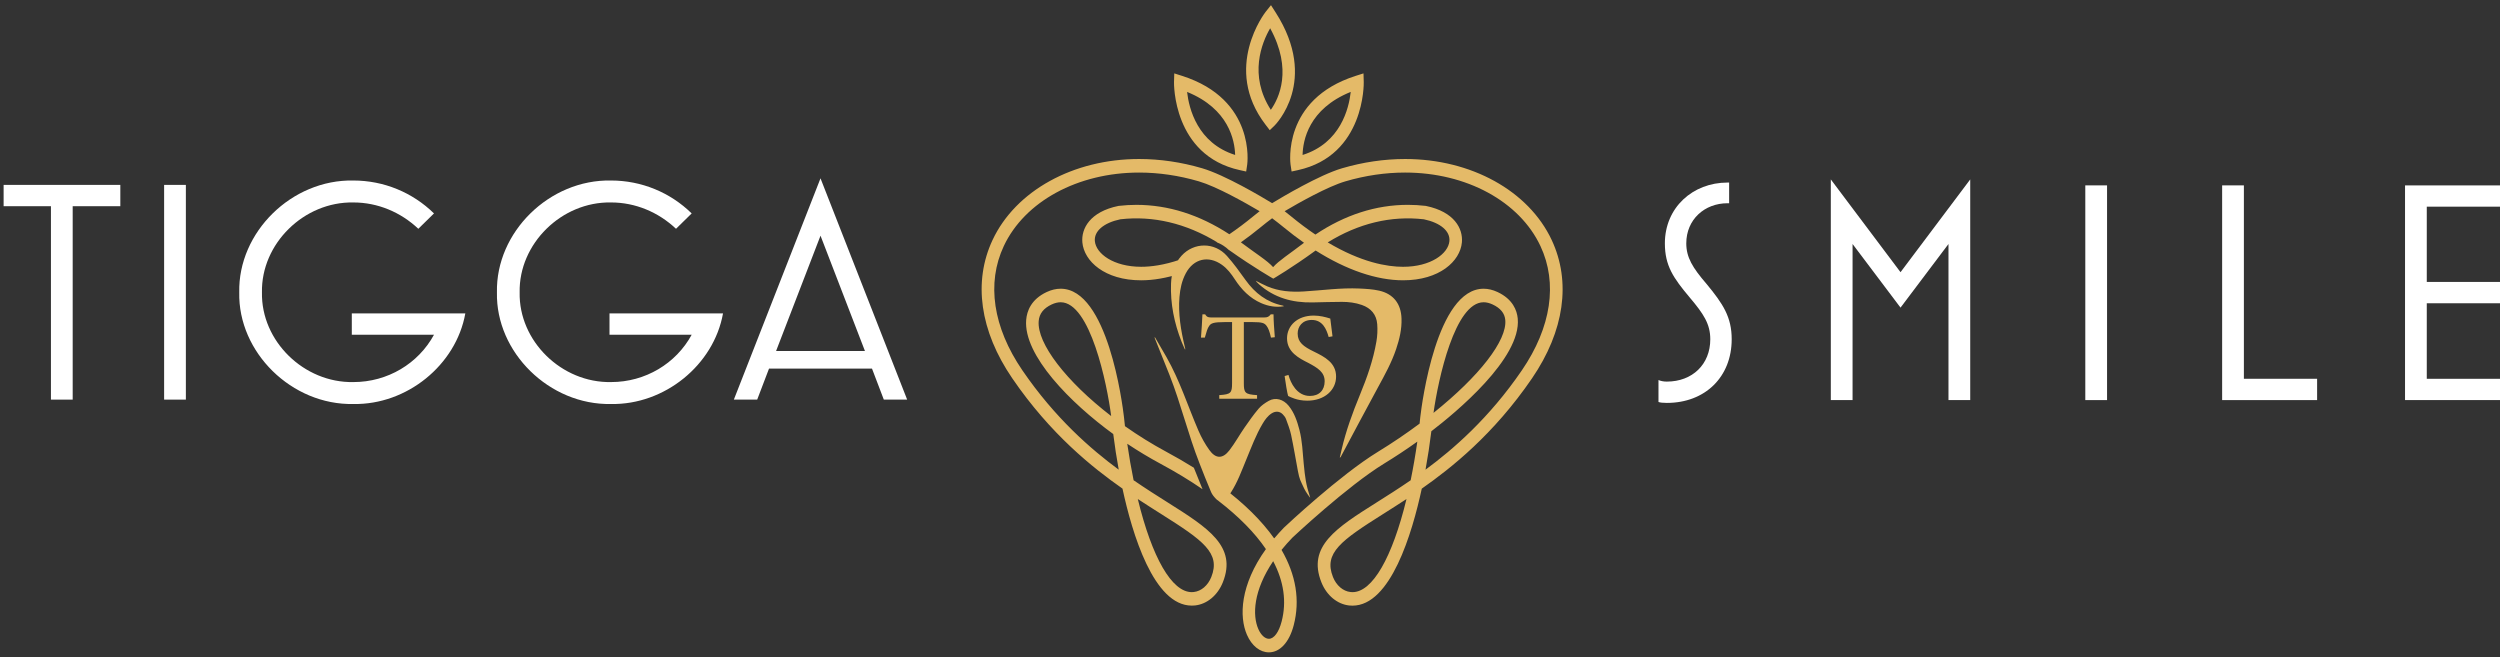 <?xml version="1.0" encoding="utf-8"?>
<!-- Generator: Adobe Illustrator 16.0.0, SVG Export Plug-In . SVG Version: 6.00 Build 0)  -->
<!DOCTYPE svg PUBLIC "-//W3C//DTD SVG 1.1//EN" "http://www.w3.org/Graphics/SVG/1.1/DTD/svg11.dtd">
<svg version="1.1" id="Layer_1" xmlns="http://www.w3.org/2000/svg" xmlns:xlink="http://www.w3.org/1999/xlink" x="0px" y="0px"
	 width="327px" height="86px" viewBox="0 0 327 86" enable-background="new 0 0 327 86" xml:space="preserve">
<rect x="0" y="0" width="327" height="86" fill="#333333" stroke="none"/>
<path fill="#E4BA68" d="M166.723,16.413l-0.638,0.615l-0.545-0.709c-5.709-7.439-0.047-14.7,0.01-14.774l0.694-0.868l0.604,0.942
	C172.591,10.576,166.779,16.356,166.723,16.413L166.723,16.413z M166.137,3.697c-1.086,1.876-2.836,6.127,0.088,10.669
	C167.286,12.859,169.1,9.111,166.137,3.697L166.137,3.697z M163.135,21.526l-0.136,0.909l-0.838-0.185
	c-8.78-1.929-8.603-11.412-8.601-11.506l0.034-1.145l1.02,0.324C164.303,13.016,163.148,21.441,163.135,21.526L163.135,21.526z
	 M155.271,12.024c0.248,2.194,1.364,6.687,6.285,8.244C161.504,18.377,160.732,14.234,155.271,12.024L155.271,12.024z
	 M169.779,22.25l-0.838,0.185l-0.137-0.909c-0.014-0.085-1.166-8.511,8.521-11.603l1.02-0.324l0.033,1.145
	C178.383,10.839,178.561,20.322,169.779,22.25L169.779,22.25z M170.378,20.271c4.953-1.561,6.056-6.056,6.298-8.25
	C171.168,14.242,170.417,18.385,170.378,20.271L170.378,20.271z M182.619,45.648c-0.592,1.764-1.485,3.379-2.371,5.004
	c-1.645,3.021-3.25,6.063-4.873,9.096c-0.021,0.043-0.049,0.086-0.133,0.111c0.08-0.354,0.158-0.705,0.242-1.058
	c0.57-2.463,1.434-4.827,2.396-7.161c0.933-2.261,1.741-4.56,2.155-6.976c0.127-0.735,0.162-1.503,0.107-2.248
	c-0.094-1.268-0.813-2.107-2.015-2.529c-0.838-0.294-1.712-0.402-2.591-0.403c-1.29-0.001-2.58,0.049-3.869,0.073
	c-2.611,0.049-4.986-0.598-6.982-2.368c-0.106-0.095-0.209-0.199-0.311-0.302c-0.027-0.03-0.047-0.066-0.113-0.161
	c0.543,0.266,1.01,0.525,1.499,0.732c1.528,0.649,3.136,0.762,4.771,0.664c2.421-0.146,4.831-0.494,7.264-0.384
	c0.873,0.04,1.763,0.088,2.608,0.281c1.856,0.425,2.848,1.713,2.914,3.62C183.372,43.027,183.055,44.346,182.619,45.648
	L182.619,45.648z M164.96,39.647c-1.491-0.651-2.575-1.771-3.444-3.109c-0.473-0.727-0.986-1.404-1.697-1.908
	c-1.76-1.246-3.686-0.795-4.707,1.103c-0.523,0.973-0.75,2.03-0.838,3.119c-0.181,2.213,0.185,4.366,0.696,6.503
	c0.025,0.108,0.048,0.217,0.071,0.326c-0.02,0.006-0.036,0.012-0.054,0.018c-0.148-0.334-0.307-0.666-0.44-1.006
	c-0.96-2.443-1.474-4.969-1.376-7.602c0.051-1.36,0.432-2.612,1.368-3.636c1.629-1.785,4.32-1.803,5.945,0.021
	c0.883,0.989,1.667,2.075,2.439,3.157c1.224,1.707,2.772,2.9,4.856,3.335c0.039,0.008,0.078,0.027,0.115,0.044
	c0.006,0.003,0.01,0.016,0.025,0.048C166.884,40.228,165.902,40.058,164.96,39.647L164.96,39.647z M200.391,49.482
	c-5.027,7.354-10.584,11.742-14.423,14.432c-1.268,5.879-4.077,15.303-9.063,15.305c-0.139,0-0.279-0.008-0.42-0.021
	c-1.568-0.166-2.965-1.324-3.642-3.023c-1.883-4.713,1.935-7.12,7.214-10.452c1.353-0.853,2.873-1.812,4.457-2.902
	c0.334-1.625,0.631-3.34,0.871-5.057c-1.406,1.006-2.861,1.967-4.339,2.87c-4.839,2.964-11.938,9.632-12.01,9.699
	c-0.494,0.512-0.972,1.049-1.411,1.594c1.898,3.283,2.436,6.593,1.596,9.843c-0.578,2.227-1.794,3.557-3.25,3.557
	c-1.166,0-2.239-0.855-2.868-2.291c-1.037-2.365-0.898-6.514,2.477-11.213c-1.443-2.131-3.549-4.262-6.231-6.33
	c0.015-0.316,0.077-0.635,0.198-0.934c0.059-0.3,0.168-0.584,0.318-0.853c2.887,2.16,5.156,4.399,6.783,6.698l0.021-0.026
	l0.016,0.024c0.39-0.463,0.806-0.922,1.241-1.375c0.324-0.307,7.324-6.881,12.308-9.932c1.873-1.146,3.705-2.385,5.449-3.686
	c0.032-0.295,0.063-0.586,0.092-0.873c0.203-1.73,2.132-16.771,8.281-16.771c0.596,0,1.211,0.146,1.823,0.433
	c2.003,0.938,2.542,2.406,2.642,3.471c0.488,5.208-8.156,12.332-11.299,14.736l-0.002,0.002c-0.203,1.678-0.462,3.379-0.763,5.027
	c3.608-2.662,8.313-6.718,12.606-13c3.844-5.625,4.705-11.396,2.428-16.249c-2.741-5.841-9.689-9.615-17.697-9.615
	c-2.586,0-5.215,0.386-7.814,1.148c-2.332,0.683-6.082,2.801-7.951,3.906c0.289,0.224,0.58,0.457,0.865,0.691
	c1.055,0.868,2.115,1.661,3.16,2.366c3.853-2.58,7.92-3.889,12.098-3.889c0.763,0,1.537,0.046,2.303,0.134l0.066,0.011
	c3.705,0.767,4.854,2.962,4.695,4.76c-0.219,2.467-2.931,4.965-7.691,4.965c-3.461,0-7.406-1.346-11.44-3.896
	c-3.106,2.264-5.539,3.682-5.539,3.682s-2.544-1.446-5.765-3.73c-0.005,0.003-0.01,0.006-0.015,0.009
	c-0.478-0.463-1.026-0.813-1.62-1.04c0.011-0.006,0.021-0.013,0.033-0.019c-4.068-2.461-8.346-3.476-12.634-2.987
	c-2.175,0.458-3.452,1.547-3.339,2.847c0.147,1.654,2.452,3.366,6.057,3.366c1.264,0,2.979-0.212,5.092-0.938
	c0.219,0.561,0.213,1.23,0.004,1.837c-1.775,0.566-3.488,0.87-5.096,0.87c-4.76,0-7.473-2.498-7.691-4.965
	c-0.158-1.799,0.992-3.993,4.697-4.76l0.066-0.011c0.764-0.088,1.539-0.134,2.305-0.134c4.164,0,8.252,1.294,12.156,3.846
	c1.024-0.694,2.063-1.474,3.098-2.324c0.288-0.234,0.574-0.467,0.865-0.691c-1.87-1.105-5.619-3.223-7.951-3.906
	c-2.6-0.762-5.229-1.148-7.815-1.148c-8.009,0-14.956,3.773-17.697,9.613c-2.278,4.854-1.417,10.624,2.427,16.25
	c4.293,6.28,8.998,10.338,12.606,13c-0.278-1.525-0.519-3.084-0.716-4.66l-0.002-0.002c-5.563-4.043-11.768-10.287-11.387-14.936
	c0.094-1.132,0.635-2.68,2.684-3.639c0.615-0.288,1.229-0.433,1.824-0.433c6.147,0,8.079,15.041,8.278,16.755
	c0.041,0.41,0.085,0.813,0.133,1.225c1.737,1.223,3.542,2.342,5.372,3.328c1.285,0.691,2.497,1.395,3.642,2.107
	c0.365,0.926,0.743,1.873,1.135,2.813c-1.665-1.146-3.506-2.261-5.513-3.341c-1.467-0.791-2.919-1.663-4.336-2.608
	c0.236,1.621,0.518,3.24,0.83,4.771c1.588,1.091,3.107,2.052,4.458,2.902c5.282,3.332,9.097,5.74,7.215,10.453
	c-0.679,1.699-2.072,2.857-3.641,3.023c-0.141,0.014-0.281,0.021-0.421,0.021c-4.984,0-7.796-9.424-9.064-15.305
	c-3.838-2.688-9.395-7.076-14.42-14.433c-4.229-6.188-5.142-12.613-2.57-18.093c3.02-6.431,10.541-10.585,19.163-10.585
	c2.733,0,5.507,0.406,8.245,1.209c2.982,0.875,7.854,3.773,9.157,4.567c1.303-0.794,6.172-3.693,9.155-4.567
	c2.739-0.803,5.515-1.209,8.245-1.209c8.621,0,16.143,4.154,19.162,10.585C205.529,36.868,204.618,43.294,200.391,49.482
	L200.391,49.482z M180.887,67.248c-5.438,3.432-7.791,5.08-6.533,8.229c0.439,1.105,1.318,1.857,2.293,1.959
	c0.086,0.01,0.172,0.017,0.26,0.017c2.607,0,5.199-4.509,7.062-12.179C182.877,65.99,181.84,66.646,180.887,67.248L180.887,67.248z
	 M166.532,73.402c-2.591,3.844-2.738,7.065-1.943,8.877c0.345,0.787,0.875,1.275,1.384,1.275c0.666,0,1.305-0.865,1.666-2.265
	C168.307,78.717,167.934,76.066,166.532,73.402L166.532,73.402z M196.891,41.849c-0.082-0.879-0.627-1.543-1.662-2.028
	c-0.408-0.189-0.802-0.286-1.172-0.286c-3.75,0-5.931,10.02-6.554,14.469C193.502,49.203,197.141,44.527,196.891,41.849
	L196.891,41.849z M183.525,34.897c3.604,0,5.91-1.71,6.058-3.366c0.114-1.299-1.163-2.389-3.339-2.847
	c-4.311-0.494-8.566,0.536-12.578,3.022C178.057,34.321,181.417,34.897,183.525,34.897L183.525,34.897z M138.732,39.535
	c-0.369,0-0.764,0.097-1.17,0.286c-1.066,0.5-1.622,1.209-1.701,2.174c-0.24,2.919,3.595,7.892,9.481,12.425
	C144.809,50.24,142.609,39.535,138.732,39.535L138.732,39.535z M155.885,77.451c0.086,0,0.173-0.006,0.26-0.016
	c0.973-0.103,1.852-0.854,2.292-1.959c1.257-3.148-1.095-4.797-6.534-8.229c-0.954-0.603-1.99-1.259-3.08-1.976
	C150.686,72.943,153.277,77.451,155.885,77.451L155.885,77.451z M166.395,28.548c-0.504,0.373-1.008,0.769-1.504,1.176
	c-0.858,0.707-1.726,1.367-2.583,1.974c2.011,1.507,3.45,2.382,4.218,3.244c0.74-0.855,2.113-1.703,4.039-3.187
	c-0.885-0.621-1.777-1.303-2.666-2.031C167.404,29.317,166.9,28.923,166.395,28.548L166.395,28.548z M170.588,63.908
	c-0.504-1.092-0.605-1.152-0.828-2.33c-0.294-1.568-0.553-3.145-0.885-4.707c-0.15-0.707-0.423-1.393-0.672-2.076
	c-0.081-0.219-0.247-0.422-0.411-0.596c-0.396-0.414-0.938-0.459-1.448-0.139c-0.523,0.33-0.873,0.821-1.185,1.342
	c-0.882,1.479-1.476,3.09-2.132,4.672c-0.61,1.475-1.149,2.984-2.021,4.334c-0.227,0.35-0.52,0.67-0.835,0.939
	c-0.351,0.301-0.764,0.27-1.088-0.063c-0.263-0.269-0.524-0.572-0.669-0.912c-0.533-1.242-1.025-2.504-1.519-3.765
	c-1.511-3.848-2.407-7.7-3.921-11.551c-0.639-1.623-1.296-3.238-1.945-4.858c-0.01-0.025,0.016-0.099,0.028-0.104
	c0.509,0.873,1.024,1.744,1.522,2.623c1.77,3.123,2.758,6.33,4.183,9.627c0.38,0.877,0.856,1.73,1.41,2.506
	c0.835,1.17,1.748,1.193,2.626,0.058c0.727-0.941,1.305-1.998,1.983-2.98c0.588-0.85,1.185-1.7,1.853-2.485
	c0.354-0.414,0.841-0.744,1.323-1.017c0.877-0.491,1.896-0.211,2.598,0.648c0.747,0.918,1.107,2.006,1.403,3.131
	c0.381,1.453,0.421,2.946,0.565,4.43c0.188,1.89,0.271,2.658,0.854,4.47C171.354,65.119,170.787,64.34,170.588,63.908
	L170.588,63.908z M166.244,44.162c-0.18-0.814-0.357-1.25-0.569-1.53c-0.278-0.379-0.567-0.503-1.843-0.503h-1.139v7.965
	c0,1.297,0.146,1.486,1.731,1.588v0.469h-4.946v-0.469c1.53-0.102,1.676-0.279,1.676-1.588v-7.965h-0.973
	c-1.451,0-1.797,0.157-2.02,0.503c-0.213,0.28-0.357,0.76-0.57,1.53h-0.502c0.078-1.061,0.156-2.146,0.189-3.049h0.357
	c0.245,0.412,0.459,0.412,0.95,0.412h6.765c0.459,0,0.612-0.1,0.87-0.412h0.357c0,0.749,0.089,2.011,0.168,2.995L166.244,44.162
	L166.244,44.162z M171.578,41.849c-1.251,0-1.844,0.884-1.844,1.777c0,1.151,0.771,1.709,2.133,2.368
	c1.418,0.693,2.893,1.463,2.893,3.262c0,1.756-1.496,3.152-3.773,3.152c-0.691,0-1.252-0.125-1.676-0.27
	c-0.422-0.134-0.658-0.269-0.824-0.347c-0.112-0.321-0.356-1.81-0.459-2.604l0.504-0.145c0.277,1.039,1.094,2.748,2.803,2.748
	c1.216,0,1.93-0.748,1.93-1.922c0-1.184-0.893-1.742-2.164-2.414c-1.162-0.58-2.758-1.395-2.758-3.193
	c0-1.632,1.316-2.983,3.493-2.983c0.792,0,1.541,0.189,2.166,0.39c0.067,0.582,0.146,1.252,0.29,2.324l-0.502,0.089
	C173.497,43.035,172.984,41.849,171.578,41.849L171.578,41.849z"/>
<g>
	<path fill="#FFFFFF" d="M9.507,52.27H6.663V26.972h-6.19v-2.788h15.266v2.788H9.507V52.27z"/>
	<path fill="#FFFFFF" d="M21.467,24.184h2.844V52.27h-2.844V24.184z"/>
	<path fill="#FFFFFF" d="M60.864,40.995c-1.213,6.765-7.654,11.972-14.639,11.849c-8.072,0.164-15.099-6.766-14.931-14.596
		c-0.167-7.872,6.859-14.801,14.931-14.637c3.973,0,7.738,1.558,10.54,4.305l-2.049,2.009c-2.3-2.173-5.312-3.444-8.49-3.444
		c-6.483-0.123-12.087,5.412-11.962,11.767c-0.125,6.355,5.479,11.85,11.962,11.727c4.475,0,8.49-2.42,10.54-6.191h-10.75v-2.788
		H60.864z"/>
	<path fill="#FFFFFF" d="M94.57,40.995c-1.213,6.765-7.654,11.972-14.639,11.849C71.859,53.008,64.833,46.078,65,38.248
		c-0.167-7.872,6.859-14.801,14.931-14.637c3.973,0,7.738,1.558,10.54,4.305l-2.049,2.009c-2.3-2.173-5.312-3.444-8.49-3.444
		c-6.483-0.123-12.087,5.412-11.962,11.767c-0.125,6.355,5.479,11.85,11.962,11.727c4.475,0,8.49-2.42,10.54-6.191h-10.75v-2.788
		H94.57z"/>
	<path fill="#FFFFFF" d="M100.589,48.211l-1.548,4.059h-3.053l11.334-28.945l11.334,28.945h-3.053l-1.547-4.059H100.589z
		 M113.136,45.914l-5.813-15.088l-5.813,15.088H113.136z"/>
</g>
<g>
	<path fill="#FFFFFF" d="M216.93,49.708c0.293,0.123,0.627,0.205,1.088,0.205c3.346,0,5.688-2.255,5.688-5.535
		c0-2.009-0.879-3.321-2.678-5.453c-2.174-2.583-3.262-4.182-3.262-7.093c0-4.674,3.639-7.954,8.196-7.954h0.209v2.706h-0.209
		c-3.012,0-5.396,2.132-5.396,5.248c0,1.845,0.836,3.198,2.636,5.289c2.174,2.624,3.304,4.346,3.304,7.257
		c0,4.92-3.472,8.323-8.49,8.323c-0.502,0-0.877-0.041-1.086-0.123V49.708L216.93,49.708z"/>
	<path fill="#FFFFFF" d="M254.861,31.914l-6.273,8.323l-6.273-8.323v20.418h-2.844V23.468l9.117,12.136l9.117-12.136v28.864h-2.844
		V31.914L254.861,31.914z"/>
	<path fill="#FFFFFF" d="M272.758,24.247h2.844v28.085h-2.844V24.247z"/>
	<path fill="#FFFFFF" d="M290.656,24.247h2.844v25.297h9.578v2.788h-12.422V24.247z"/>
	<path fill="#FFFFFF" d="M314.578,24.247H327v2.788h-9.578v9.84H327v2.788h-9.578v9.881H327v2.788h-12.422V24.247z"/>
</g>
</svg>
